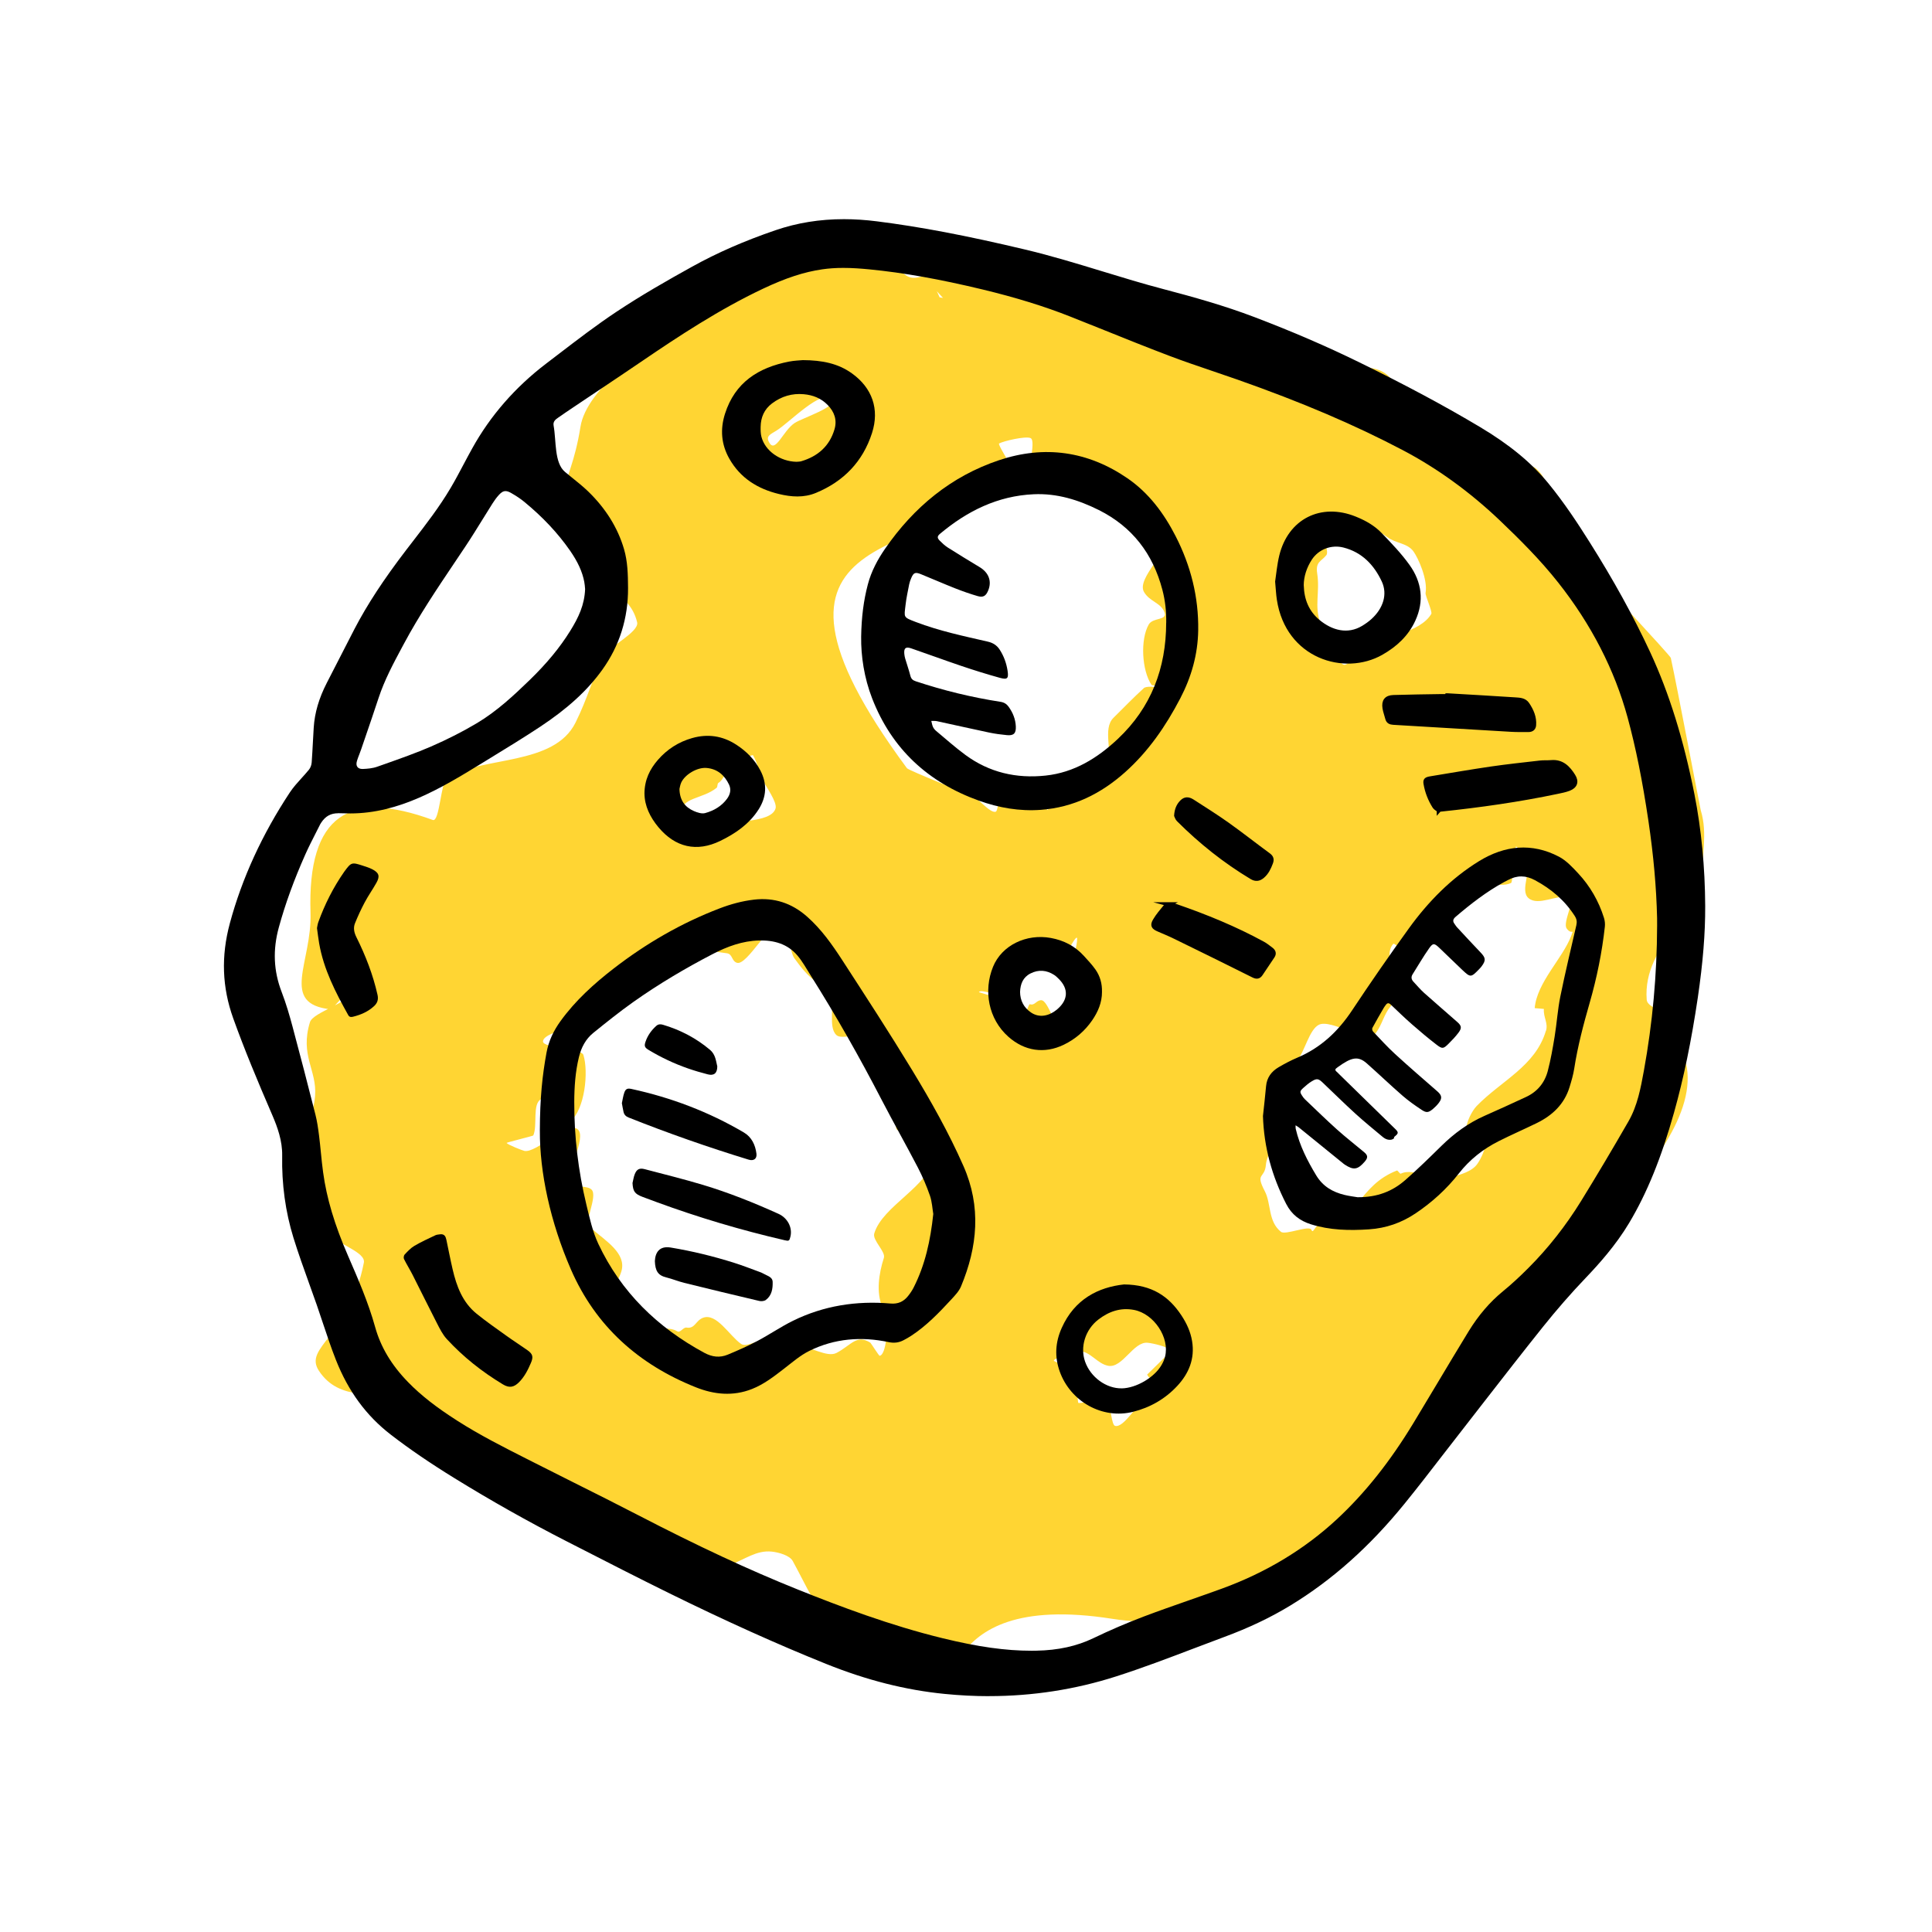 <?xml version="1.0" encoding="UTF-8"?>
<svg id="uuid-89da7a78-9bb8-455c-b091-53954516386d" data-name="Layer_2" xmlns="http://www.w3.org/2000/svg" width="90" height="90" viewBox="0 0 90 90">
  <defs>
    <style>
      .uuid-5e0bd876-2dcb-4343-9abb-f6b204392baa {
        fill: none;
      }

      .uuid-054f52c6-b1f5-4385-adf6-d10d8392cf1e {
        stroke: #000;
        stroke-miterlimit: 10;
        stroke-width: .2px;
      }

      .uuid-6e3af559-5998-4459-b7dd-dba0f0baa5fb {
        fill: #ffd533;
      }
    </style>
  </defs>
  <g id="uuid-40c6dec8-5815-409d-a59b-7f5170912c74" data-name="Layer_5">
    <g>
      <path class="uuid-6e3af559-5998-4459-b7dd-dba0f0baa5fb" d="M79.229,37.75c-.029-.096-1.125-5.873-1.397-7.104-.024-.109-3.757-4.122-3.841-4.199-.081-.074-2.289-1.868-2.389-1.953-.635-.537,1.246-1.546-.064-2.68-.313-.271-5.115-1.48-5.204-1.54-1.149-.773-.873-2.739-2.26-3.085-2.083-.519-2.819.701-4.202.357-.833-.207-1.101-.727-1.842-1.208-.995-.647-1.565-.877-3.436-1.308-.492-.113-1.454.646-1.865.287-.839-.734-.813-2.144-1.92-2.673-1.135-.542-1.617-.048-3.974-.288-1.129-.115-1.805.026-3.299.352-.501.109-.946.392-1.336.117-1.09-.768-1.273-.996-3.114-1.174-.831-.081-11.48,4.67-12.046,8.231-.526,3.312-1.606,2.547.957,4.582.332.264.474.091.36.518-.747,2.814.937,2.38,1.323,4.006.109.458-1.37,1.166-1.573,1.587-.556,1.155-.727,1.932-1.294,3.081-1.005,2.038-4.333,1.555-5.984,2.571-.293.18-.35,2.087-.666,1.971-3.866-1.419-5.847-.279-5.698,4.323.075,2.316-1.461,4.245.946,4.498.044.005.761-.823.778-.783.194.465-1.603.901-1.75,1.381-.476,1.551.33,2.236.239,3.425-.138,1.801-1.621,2.451-1.4,3.67.228,1.255,1.506,1.763,2.213,2.855.263.406,1.553.769,1.459,1.251-.675,3.459-2.836,3.923-2.09,5.045.946,1.421,2.539.976,4.381,1.306.56.1.559,1.074,1.058,1.452.388.294.601.448.888.841.744,1.021,1.797.697,3.717,1.51.766.324,1.039,1.486,1.867,1.875.68.319.988.555,1.57,1.03.659.537,2.235-.314,2.938.248,2.51,2.005,3.211-.006,4.68.156.311.034.824.172.969.436,1.29,2.361.682,1.994,3.913,3.487,1.081.5,1.482,1.026,2.258,1.931,1.867,2.179-.209-4.135,8.73-2.722,3.526.557,3.465-1.251,7.025-1,5.019.353,9.871-10.393,10.527-12.259.539-1.532,10.53-8.373,9.098-12.845-.209-.654-.28-.972-.467-1.783-.085-.368-1.267-.501-1.302-.956-.203-2.612,2.654-4.153,2.594-5.514-.051-1.168.262-2.191-.075-3.304ZM72.014,48.017c-.488,1.655-2.091,2.331-3.231,3.511-.207.215-.479.743-.472,1.041.002.094.943-.121.971-.032.137.432-.239,1.476-.554,1.792-.334.334-.874.422-1.348.584-.564.192-1.486-.556-2.13-.237-.03.015-.144-.161-.175-.149-1.831.712-1.754,2.365-3.584,2.507-.216.017-.323.468-.396.262-.089-.247-1.211.256-1.423.087-.608-.484-.451-1.314-.75-1.887-.463-.885-.011-.562.049-1.234.077-.857,1.212-1.847.445-2.205-.156-.073-.318-.2-.31-.369.043-.871.76-1.672,1.339-2.325.335-.378.543-1.401.994-1.626.579-.289,2.267.913,2.671.359.277-.38.363-.853.666-1.211.459-.544-.412-2.393.134-2.919.053-.051.893.697.96.646,1.156-.884,1.737-2.142,2.544-3.204.397-.522,1.422-.003,1.976-.275.104-.051.139-1.75.244-1.693.056.031.474.419.501.477.256.541-.364,1.569.075,1.927.464.377,1.29-.183,1.873-.042.338.082-.304,1.166-.102,1.449.237.335.362-.048.208.355-.402,1.048-1.595,2.161-1.697,3.357,0,0.0.428.037.428.037-.033.385.206.655.099,1.016ZM53.519,64.338c-.085.216.021.186-.185.292-.07.036.093.549.021.578-.372.149-1.001,1.33-1.413,1.214-.165-.046-.196-.895-.32-1.025-.439-.458-.794-.04-1.378-.04-.074,0-.036-1.085-.103-1.119-.074-.037.168-.18.118-.248-.119-.162-.188-.117-.241-.306-.015-.055.013.21.031.156.004-.013-.968-.437-.962-.449.128-.236.429-.005.654.134.032.02-.081.071-.05.092.086.057.478-.678.581-.676.53.01.832.586,1.354.683.663.124,1.174-1.142,1.836-1.073.305.032.856.178,1.137.346.003.002-1.161,1.131-1.159,1.135.111.251.181.049.08.307ZM41.102,60.901c.038.093.19-.101.169-.003-.04.191.31.495.2.656-.185.273-.156,1.529-.493,1.605-.03.007-.411-.599-.436-.614-.649-.396-.867.103-1.569.477-.457.243-1.271-.346-1.733-.269-.05.008.028-.22-.023-.229-.314-.057-.713-.193-1.032-.193-.227,0-.232.229-.441.123-.304-.154-.941.349-1.222.15-.552-.389-1.14-1.454-1.773-1.217-.345.129-.369.521-.765.457-.159-.026-.292.26-.433.174-.472-.288-1.156.045-1.588-.24-.141-.093-.591-.07-.673-.223-.107-.2-.844-.454-.873-.677-.078-.592.368-1.118.53-1.658.247-.827-.73-1.417-1.367-1.968-.34-.294.194.373-.133.073-.309-.283.427-1.599.108-1.911-.2-.197-.769-.08-.925-.296-.325-.449.726-2.116.286-2.507-.455-.405-1.941,1.126-2.489,1.002-.105-.024-.766-.284-.829-.371-.014-.019,1.234-.325,1.244-.347.21-.464-.06-1.484.369-1.694.056-.028,1.233,1.497,1.281,1.458.045-.036-.411-.871-.375-.915.017-.021.42.516.442.499.69-.549.866-2.328.617-3.104-.093-.291-1.887-.316-1.881-.625.01-.537,2.654-.846,2.661-1.366.003-.199-1.291-.395-1.223-.584.006-.018.282.579.299.57,1.479-.743,2.97-1.327,4.418-1.984.077-.035-.024-.659.055-.69.876-.333,1.487-.167,2.359-.052.266.035.21.358.463.442.473.157,1.578-1.986,2.058-1.798.417.163.367,1.237.621,1.589.323.447.597.793,1.021,1.103.259.19.35.483.566.704.356.365-.044,1.375.368,1.767.328.313,1.797-.348,2.194-.271-.078.459-.945,1.463-.724,1.883.343.652,1.706.348,2.178.958.264.341-1.038,1.404-.848,1.809.086.183.628.003.673.189.09.371,1.169.682,1.105,1.073-.233,1.403-2.431,2.31-2.813,3.605-.094.318.543.843.448,1.137-.234.726-.364,1.592-.072,2.303ZM49.791,22.822c.059.03-.029-.194.004-.139.346.573,1.285.583,1.933.666.132.017.853-.543.949-.459.346.305-.097,1.286.21,1.63.223.249,1.266.16,1.385.45.28.678-1.355,1.963-.978,2.609.266.455.796.499.955.952.134.381-.542.224-.735.559-.4.693-.327,2.134.128,2.813.071.106,1.21-.107,1.206.014-.011.281-1.347-.059-1.563.138-.492.448-.964.937-1.415,1.383-.525.518-.012,1.604-.297,2.224-.113.244-.393.349-.63.497-.135.085-.297.855-.458.881-.788.129-1.082.186-1.7.694-.016.013-.677-1.443-.698-1.442-.516.023-.881-.197-1.391-.197-.205,0-.113,1.668-.317,1.72-.279.072-.872-.711-1.171-.786-.098-.025-2.884-1.143-2.958-1.243-8.566-11.593,1.162-9.724,5.175-13.425.079-.073-.978-1.65-.883-1.702.215-.117,1.226-.352,1.463-.253.311.13-.269,1.823.018,2.012.496.327,1.237.14,1.767.406ZM46.973,46.389c.094-.085.171-.386.264-.472.241-.222.096-1.17.505-1.241.148-.026.515-.567.661-.53.541.136.731.608,1.224.309.089-.054.432-.786.533-.774.093.011-.184,1.08-.155,1.169.022.066-.234-.025-.245.045-.074.439.05.951.065,1.401.008.224.101.15-.023.337-.163.247.009,1.269-.326,1.289-.324.019-.641-1.328-.972-1.328-.232,0-.296.265-.53.186-.044-.015-.164.392-.192.356-.379-.479-1.215-.29-1.643-.756-.002-.002-.536-.156-.535-.159.049-.193,1.227.298,1.371.168ZM64.635,25.027c.391.295.926.26,1.216.67.212.299.669,1.296.557,1.929-.021.116.327.871.267.973-.509.867-2.221,1.098-3.172,1.504-.26.111-.603.858-.867.866-.388.011-.581-1.514-.943-1.756-.151-.101-.115-.016-.182-.191-.297-.783-.016-1.437-.151-2.308-.086-.555.198-.564.425-.851.179-.226-.382-1.156-.238-1.282.436-.38,1.104-.004,1.864.065.566.052.731.01,1.222.381ZM37.024,19.701c-.561.369-.907,1.462-1.203.892-.145-.28.056-.354.345-.531.608-.372,2.13-1.984,2.598-1.465.299.332-1.409.886-1.739,1.104ZM33.38,36.701c.058-.046.025-.198.09-.233.341-.184.495-1.165.866-1.062.019.005.729-.247.739-.23.223.387.286.8.469,1.185.131.277.673,1.011.584,1.301-.22.72-2.123.519-2.883.862-.241.109-.368.048-.633.045-.235-.002-.163-.018-.352-.153-.342-.245-.547-.095-.544-.508.006-.782.997-.668,1.664-1.207ZM43.926,14.238c.023 0-.289-.705-.299-.685,0,0,.302.325.302.325-.02-.009-.867-.139-.868-.161-0-.003.862.521.865.521ZM77.983,38.478v.982s.156-.405.156-.405-.156-.577-.156-.577Z"/>
      <rect class="uuid-5e0bd876-2dcb-4343-9abb-f6b204392baa" width="90" height="90"/>
      <g>
        <path d="M46.083,79.014c-.68,0-1.377-.035-2.071-.104-1.827-.18-3.635-.638-5.527-1.398-2.282-.918-4.687-2.002-7.354-3.315-1.406-.693-2.802-1.407-4.199-2.123l-.576-.294c-1.752-.897-3.493-1.877-5.173-2.914-1.146-.706-2.12-1.371-2.979-2.035-1.142-.881-1.978-2.019-2.555-3.479-.222-.562-.413-1.136-.605-1.71-.095-.286-.19-.57-.288-.854-.117-.335-.237-.669-.358-1.004-.253-.704-.506-1.408-.727-2.122-.374-1.21-.551-2.498-.526-3.827.013-.69-.222-1.333-.454-1.873-.718-1.662-1.303-3.067-1.827-4.525-.519-1.447-.57-2.895-.156-4.429.565-2.094,1.506-4.146,2.798-6.099.156-.235.353-.453.544-.663.117-.129.234-.258.343-.392.07-.086.119-.216.127-.34.022-.307.039-.614.055-.922l.039-.691c.043-.692.243-1.375.61-2.089,0,0,1.029-2.009,1.289-2.51.592-1.137,1.357-2.306,2.406-3.677l.309-.401c.613-.794,1.247-1.615,1.768-2.499.214-.362.411-.735.608-1.107.129-.243.258-.486.392-.726.843-1.523,2.002-2.853,3.444-3.952l.594-.454c.864-.662,1.757-1.346,2.675-1.956,1.169-.778,2.384-1.47,3.522-2.101,1.173-.652,2.448-1.209,3.895-1.704,1.014-.346,2.058-.515,3.188-.515.495,0,1.012.034,1.537.101,2.029.256,4.155.661,6.896,1.312,1.216.288,2.43.659,3.604,1.017.944.288,1.888.577,2.842.827,1.375.361,2.842.77,4.25,1.307,1.761.671,3.355,1.358,4.873,2.102,2.188,1.072,3.973,2.029,5.616,3.009,1.386.827,2.402,1.663,3.197,2.631.737.899,1.379,1.878,1.908,2.718,1.131,1.792,2.058,3.475,2.834,5.145.886,1.908,1.56,4.074,2.063,6.621.324,1.644.492,3.396.501,5.207.005,1.279-.105,2.634-.344,4.264-.299,2.017-.661,3.768-1.107,5.353-.594,2.118-1.26,3.756-2.096,5.153-.617,1.031-1.406,1.91-2.026,2.559-.683.715-1.349,1.479-1.981,2.269-.931,1.163-1.845,2.339-2.759,3.514l-1.907,2.455c-.589.763-1.178,1.527-1.786,2.275-1.627,2.003-3.369,3.555-5.326,4.746-.916.556-1.918,1.034-3.064,1.458-.476.177-.951.358-1.427.538-1.179.449-2.4.913-3.619,1.303-1.899.609-3.889.918-5.917.918ZM15.757,37.884c-.346,0-.591.133-.79.432l-.05.08-.213.421c-.164.322-.328.644-.475.973-.533,1.196-.939,2.312-1.24,3.411-.287,1.047-.245,2.029.129,3.002.216.561.378,1.129.507,1.61.367,1.369.722,2.74,1.07,4.114.076.302.122.608.168.976.033.26.059.522.085.784.031.308.061.617.104.924.164,1.208.533,2.445,1.162,3.892.464,1.067.943,2.17,1.26,3.31.26.938.763,1.78,1.538,2.574.593.609,1.302,1.165,2.297,1.8,1.035.662,2.144,1.223,3.218,1.767l.344.174c.629.32,1.26.635,1.891.952.984.492,1.967.984,2.943,1.49,2.811,1.457,5.18,2.561,7.457,3.475,1.964.788,4.302,1.674,6.753,2.271,1.653.403,2.932.582,4.147.582l.223-.003c1.007-.019,1.875-.21,2.652-.584.765-.368,1.552-.707,2.34-1.005.699-.264,1.404-.511,2.108-.757.511-.179,1.022-.358,1.531-.543,2.045-.744,3.847-1.83,5.354-3.227,1.314-1.219,2.486-2.692,3.582-4.502.366-.605.729-1.211,1.092-1.819.487-.814.974-1.629,1.469-2.438.462-.753.99-1.368,1.612-1.877.372-.304.758-.658,1.181-1.083.917-.918,1.74-1.965,2.448-3.113.718-1.165,1.461-2.413,2.207-3.71.419-.729.571-1.556.717-2.356.404-2.215.61-4.479.617-6.761l-.001-.349c-.033-1.432-.165-2.914-.404-4.53-.28-1.885-.589-3.416-.97-4.818-.606-2.221-1.692-4.335-3.23-6.282-.84-1.066-1.805-2.023-2.722-2.898-1.394-1.327-2.917-2.43-4.528-3.277-2.247-1.181-4.693-2.225-7.699-3.284-.389-.136-.779-.269-1.169-.401-.681-.231-1.362-.462-2.034-.718-1.006-.382-2.006-.784-3.005-1.186l-1.574-.629c-1.209-.479-2.547-.892-4.09-1.264-2.007-.482-3.679-.78-5.263-.935-.408-.04-.816-.069-1.223-.069-.353,0-.674.022-.982.067-.846.123-1.696.401-2.756.902-2.043.965-3.962,2.235-5.601,3.35-.683.465-1.369.925-2.056,1.384l-1.163.779c-.239.161-.479.321-.714.487-.121.084-.258.178-.222.377.13.716.024,1.734.531,2.158l.337.275c.253.203.505.406.737.629.823.795,1.388,1.704,1.677,2.698.166.57.182,1.154.186,1.804.007,1.408-.396,2.689-1.199,3.809-.691.964-1.616,1.811-2.912,2.667-.753.497-1.523.969-2.294,1.44l-.462.283c-1.841,1.129-3.802,2.304-6.07,2.304-.169,0-.338-.004-.509-.01l-.052-.001ZM23.553,22.877c-.125,0-.218.075-.32.187-.108.12-.203.252-.29.389l-.445.714c-.268.433-.536.867-.818,1.29l-.519.775c-.809,1.204-1.646,2.45-2.345,3.758l-.088.163c-.403.752-.819,1.53-1.093,2.363-.206.629-.422,1.255-.636,1.881l-.177.517c-.025.075-.054.148-.082.222-.039.098-.077.198-.108.299-.04.128-.034.223.017.292.048.064.127.095.243.095.219-.009.461-.027.679-.105l.392-.138c.701-.248,1.425-.504,2.118-.804.762-.331,1.486-.7,2.153-1.098.915-.548,1.71-1.29,2.445-2.003.791-.768,1.407-1.514,1.883-2.283.395-.636.664-1.211.695-1.948-.011-.141-.021-.242-.04-.341-.089-.469-.301-.932-.665-1.456-.57-.817-1.265-1.557-2.121-2.262-.171-.141-.367-.274-.621-.419-.107-.061-.185-.087-.258-.087Z"/>
        <path d="M25.149,52.672c.003-1.542.118-2.59.309-3.632.101-.551.334-1.034.658-1.48.691-.953,1.554-1.734,2.479-2.449,1.509-1.165,3.143-2.112,4.926-2.794.517-.198,1.048-.343,1.601-.408.945-.111,1.763.163,2.472.788.667.588,1.174,1.309,1.652,2.046,1.097,1.692,2.197,3.382,3.244,5.106.877,1.444,1.707,2.916,2.391,4.468.837,1.899.658,3.76-.114,5.612-.094.224-.281.418-.45.602-.573.622-1.16,1.231-1.874,1.698-.114.075-.234.141-.354.204-.218.115-.442.141-.691.088-1.273-.271-2.518-.172-3.69.405-.433.213-.811.545-1.198.843-.465.359-.927.718-1.48.936-.883.349-1.765.259-2.615-.08-2.662-1.061-4.67-2.846-5.821-5.494-.959-2.205-1.457-4.523-1.444-6.457ZM43.476,56.554c-.043-.253-.057-.568-.155-.853-.156-.449-.344-.891-.563-1.312-.55-1.058-1.139-2.096-1.688-3.155-1.026-1.981-2.124-3.921-3.314-5.808-.196-.311-.374-.639-.611-.917-.462-.543-1.093-.715-1.784-.698-.775.019-1.483.281-2.16.632-1.278.663-2.515,1.397-3.69,2.227-.644.456-1.261.951-1.875,1.448-.354.287-.559.679-.667,1.124-.168.688-.215,1.387-.218,2.09-.005,1.616.185,3.212.564,4.782.15.621.29,1.261.559,1.834,1.059,2.248,2.758,3.892,4.933,5.07.37.2.725.24,1.094.087.465-.193.927-.397,1.372-.632.566-.299,1.097-.666,1.67-.948,1.43-.701,2.955-.939,4.535-.802.357.031.611-.086.82-.346.098-.122.188-.253.259-.392.54-1.061.788-2.2.918-3.43Z"/>
        <path d="M40.116,29.665c.015-.922.114-1.692.313-2.446.16-.606.453-1.155.808-1.667,1.334-1.928,3.069-3.366,5.302-4.114,2.115-.708,4.138-.425,5.985.844.992.682,1.696,1.63,2.241,2.694.705,1.377,1.076,2.836,1.052,4.389-.018,1.127-.318,2.175-.838,3.172-.671,1.286-1.48,2.465-2.568,3.436-1.121,1-2.404,1.639-3.921,1.752-.996.074-1.96-.094-2.893-.429-2.362-.849-4.055-2.407-4.97-4.764-.374-.964-.522-1.973-.511-2.866ZM54.327,29.01c.008-.521-.046-1.033-.18-1.539-.441-1.676-1.403-2.934-2.963-3.713-.952-.475-1.95-.783-3.028-.734-1.68.075-3.098.781-4.365,1.841-.137.115-.141.194-.011.325.115.116.237.23.373.317.489.31.983.612,1.479.91.428.257.58.659.402,1.09-.105.255-.23.337-.49.262-.352-.102-.7-.225-1.042-.359-.538-.212-1.068-.445-1.604-.663-.265-.108-.345-.071-.455.196-.036.088-.071.179-.089.272-.062.321-.134.641-.17.966-.065.587-.127.564.485.797,1.086.414,2.222.654,3.351.913.244.056.423.175.554.38.191.297.308.623.362.97.056.364-.003.433-.359.335-.597-.165-1.189-.35-1.777-.548-.788-.266-1.568-.555-2.354-.825-.257-.088-.344-.01-.32.257.007.074.021.149.042.221.08.268.172.532.242.802.037.143.111.208.249.254,1.29.428,2.606.75,3.95.957.162.025.282.099.372.223.2.276.326.583.34.927.013.317-.096.431-.411.402-.278-.026-.556-.063-.829-.12-.813-.171-1.624-.356-2.437-.531-.084-.018-.173-.008-.26-.011.025.095.038.196.079.283.033.072.091.138.153.189.45.375.887.767,1.358,1.113,1.111.817,2.372,1.106,3.732.961,1.335-.142,2.418-.815,3.368-1.709,1.552-1.462,2.248-3.294,2.251-5.408Z"/>
        <path d="M58.834,51.982c.049-.46.103-.92.144-1.381.035-.404.251-.689.584-.885.281-.165.572-.319.872-.446,1.094-.461,1.905-1.228,2.556-2.211.855-1.289,1.736-2.56,2.642-3.813.898-1.241,1.964-2.33,3.275-3.135,1.185-.727,2.451-.866,3.717-.202.339.178.623.485.89.771.556.595.957,1.291,1.203,2.07.042.132.058.282.043.419-.133,1.202-.373,2.384-.707,3.545-.29,1.01-.558,2.022-.719,3.062-.046.295-.132.585-.22.871-.245.795-.801,1.315-1.528,1.671-.587.287-1.188.548-1.772.842-.727.366-1.353.861-1.859,1.507-.567.725-1.24,1.336-2.005,1.851-.661.445-1.379.696-2.176.749-.918.061-1.825.043-2.712-.237-.509-.161-.891-.451-1.145-.944-.664-1.29-1.039-2.647-1.084-4.104ZM63.255,55.771c.907.003,1.609-.275,2.201-.793.584-.511,1.139-1.056,1.693-1.6.595-.584,1.254-1.067,2.019-1.404.642-.283,1.28-.576,1.917-.871.528-.244.873-.661,1.017-1.214.137-.526.232-1.063.319-1.6.101-.618.14-1.248.264-1.861.226-1.115.494-2.221.748-3.33.036-.16.017-.285-.078-.433-.466-.725-1.093-1.254-1.848-1.661-.436-.235-.839-.234-1.261-.007-.06.032-.122.061-.181.094-.818.446-1.549,1.013-2.254,1.616-.119.102-.155.201-.053.331.037.048.065.105.107.149.366.394.73.791,1.103,1.179.242.252.26.369.051.65-.04.054-.088.104-.136.153-.358.368-.386.371-.766.012-.362-.342-.715-.693-1.077-1.035-.226-.213-.288-.223-.468.033-.274.388-.511.803-.766,1.205-.083.131-.06.245.04.351.163.173.317.358.493.517.512.459,1.037.905,1.552,1.361.194.172.211.279.052.492-.138.184-.299.353-.463.516-.243.241-.292.252-.569.038-.388-.299-.764-.615-1.132-.938-.338-.296-.663-.609-.988-.92-.091-.087-.16-.09-.233.009-.036.049-.074.098-.104.151-.177.307-.356.613-.524.925-.021.04-.002.131.032.166.338.356.668.721,1.03,1.052.643.589,1.304,1.159,1.961,1.732.213.186.241.316.073.54-.077.102-.17.196-.268.279-.211.177-.306.196-.533.046-.306-.203-.609-.415-.885-.655-.566-.492-1.107-1.011-1.668-1.508-.416-.369-.727-.273-1.333.159-.022.016-.043.035-.065.049-.083.054-.092.11-.011.176.042.034.079.076.117.114.873.853,1.746,1.706,2.619,2.559.148.145.151.201-.004.327-.158.129.056.04-.118.146-.063.038-.168.035-.246.015-.083-.021-.163-.073-.23-.129-.428-.359-.862-.711-1.274-1.087-.514-.468-1.008-.959-1.513-1.437-.197-.186-.273-.201-.505-.06-.144.087-.275.2-.4.313-.166.151-.165.192-.037.382.034.051.07.102.114.143.499.473.99.955,1.502,1.414.406.364.837.698,1.255,1.048.184.154.188.262.029.446-.325.376-.519.405-.926.138-.017-.011-.034-.023-.05-.036-.698-.567-1.395-1.134-2.094-1.7-.046-.037-.099-.065-.149-.096.002.058-.004.118.009.173.183.779.541,1.478.953,2.16.311.514.765.776,1.319.91.237.057.482.085.62.109Z"/>
        <path d="M37.401,16.776c.901.005,1.635.154,2.276.611.954.68,1.303,1.673.944,2.787-.429,1.331-1.318,2.249-2.607,2.785-.57.237-1.15.193-1.727.054-.988-.238-1.799-.74-2.312-1.645-.376-.663-.434-1.365-.202-2.093.465-1.462,1.558-2.154,2.984-2.431.253-.049.514-.055.644-.068ZM37.103,21.512c.074-.008.152-.004.222-.025.771-.228,1.316-.702,1.548-1.485.129-.435-.001-.815-.32-1.14-.308-.314-.687-.46-1.112-.498-.545-.049-1.037.098-1.476.428-.363.273-.524.646-.532,1.09-.003.155-.001.316.037.464.17.66.868,1.149,1.633,1.166Z"/>
        <path d="M59.401,27.087c.051-.331.088-.775.191-1.203.413-1.708,1.941-2.478,3.57-1.817.447.181.868.416,1.2.763.456.476.92.955,1.301,1.489.568.795.689,1.679.268,2.595-.325.708-.868,1.208-1.537,1.589-1.762,1.002-4.498.18-4.914-2.571-.037-.242-.047-.488-.08-.845ZM60.734,27.26c.017.683.25,1.222.741,1.626.576.474,1.3.682,1.985.265.15-.092.297-.195.427-.313.547-.498.76-1.153.482-1.749-.361-.772-.923-1.366-1.79-1.584-.563-.142-1.154.083-1.47.567-.241.371-.373.786-.376,1.187Z"/>
        <path d="M52.362,59.834c1.302.012,2.088.557,2.672,1.441.243.367.426.76.498,1.2.135.82-.148,1.506-.696,2.093-.562.603-1.259 1-2.056,1.2-1.421.357-2.911-.47-3.415-1.881-.245-.687-.206-1.357.094-2.027.603-1.35,1.716-1.897,2.902-2.026ZM52.254,64.676c.669-.011,1.518-.504,1.853-1.086.071-.122.132-.256.166-.393.225-.884-.517-1.999-1.447-2.176-.625-.119-1.173.072-1.663.451-.605.467-.856,1.274-.616,1.957.256.727.984,1.258,1.707,1.246Z"/>
        <path d="M30.021,36.97c.003-.646.253-1.141.627-1.572.429-.494.965-.838,1.599-1.017.724-.204,1.405-.105,2.038.301.479.307.871.701,1.136,1.209.324.622.291,1.235-.088,1.824-.436.677-1.074,1.114-1.781,1.458-1.096.533-2.098.302-2.882-.64-.392-.471-.642-.994-.648-1.562ZM31.652,36.758c.014.526.258.843.67,1.023.162.071.372.139.529.095.403-.112.766-.32,1.022-.673.147-.203.196-.428.087-.656-.21-.441-.548-.731-1.05-.773-.431-.036-1.006.304-1.178.685-.049.109-.064.234-.081.299Z"/>
        <path d="M51.335,46.205c.001.497-.185.931-.461,1.331-.34.492-.782.872-1.32,1.132-.904.437-1.83.294-2.581-.373-.934-.83-1.167-2.146-.713-3.26.406-.996,1.546-1.552,2.694-1.341.601.11,1.121.377,1.535.832.187.206.381.41.541.637.217.308.315.662.304,1.043ZM47.518,46.202c.005.412.174.732.505.96.375.259.844.192,1.253-.169.485-.428.503-.939.046-1.391-.068-.067-.136-.136-.215-.186-.354-.227-.726-.26-1.104-.068-.35.178-.469.492-.484.854Z"/>
        <path d="M20.524,57.496c.182-.011.238.11.269.253.098.46.185.922.292,1.38.184.788.46,1.537,1.114,2.067.444.36.915.687,1.38,1.021.326.234.665.451.993.682.249.176.281.312.16.592-.14.327-.298.642-.554.899-.242.243-.458.276-.75.1-.969-.584-1.851-1.281-2.616-2.113-.194-.211-.328-.485-.461-.744-.384-.745-.751-1.499-1.131-2.246-.126-.249-.277-.486-.4-.736-.027-.054-.011-.167.03-.21.139-.147.282-.303.454-.404.315-.185.65-.338.981-.495.071-.034.159-.031.24-.046Z"/>
        <path d="M14.766,43.238c.017-.08.027-.183.061-.277.301-.831.695-1.615,1.2-2.34.004-.006.008-.011.012-.017.321-.437.345-.446.863-.277.148.048.3.095.438.166.316.163.368.321.197.627-.173.309-.379.599-.545.911-.169.317-.32.645-.455.978-.087.217-.042.433.066.649.427.857.772,1.744.983,2.682.05.221-.003.384-.162.531-.278.257-.613.401-.974.491-.089.022-.171.027-.228-.075-.59-1.057-1.143-2.128-1.354-3.338-.04-.228-.066-.459-.101-.712Z"/>
        <path class="uuid-054f52c6-b1f5-4385-adf6-d10d8392cf1e" d="M67.029,37.741c-.07-.056-.161-.099-.206-.17-.205-.326-.345-.681-.41-1.061-.029-.171.016-.213.236-.249.935-.153,1.868-.316,2.806-.453.761-.111,1.527-.192,2.292-.28.169-.019.341-.004.511-.019.506-.047.796.26,1.032.636.171.273.094.484-.207.6-.17.065-.353.1-.533.138-1.79.377-3.598.632-5.416.824-.027.003-.054.005-.082.007-.008.009-.015.019-.023.028Z"/>
        <path class="uuid-054f52c6-b1f5-4385-adf6-d10d8392cf1e" d="M67.427,32.396c1.053.062,2.107.12,3.159.19.205.014.429.018.566.222.197.295.336.609.307.974-.013.157-.118.222-.268.22-.259-.002-.518.005-.776-.01-1.836-.107-3.671-.221-5.506-.327-.148-.009-.244-.052-.281-.203-.039-.158-.1-.312-.126-.472-.054-.329.078-.503.409-.514.749-.024,1.498-.031,2.247-.044.088-.002.177-0.0.266-0.0.001-.012.001-.024.002-.036Z"/>
        <path class="uuid-054f52c6-b1f5-4385-adf6-d10d8392cf1e" d="M54.479,42.129c.119.032.213.052.303.083,1.393.481,2.755,1.037,4.05,1.745.137.075.259.176.384.27.113.084.154.189.068.318-.185.277-.369.553-.556.829-.091.134-.189.146-.344.068-1.213-.607-2.43-1.205-3.649-1.801-.251-.123-.51-.229-.766-.34-.245-.105-.3-.194-.168-.418.136-.232.315-.44.487-.648.046-.056.137-.076.192-.106Z"/>
        <path class="uuid-054f52c6-b1f5-4385-adf6-d10d8392cf1e" d="M54.795,37.99c.018-.274.102-.472.262-.632.145-.145.294-.155.5-.022.543.351,1.093.694,1.62,1.069.649.462,1.275.957,1.918,1.428.143.105.164.209.104.365-.088.232-.191.452-.384.617-.165.141-.32.16-.506.049-1.251-.751-2.383-1.654-3.413-2.685-.057-.057-.08-.148-.101-.188Z"/>
        <path d="M29.464,55.114c.034-.138.052-.282.104-.413.093-.236.221-.301.467-.236.903.238,1.81.461,2.703.729,1.208.363,2.379.832,3.529,1.352.418.189.653.634.556,1.051-.049.212-.069.225-.274.177-2.027-.469-4.018-1.061-5.971-1.779-.217-.08-.435-.159-.652-.242-.358-.138-.439-.255-.461-.639Z"/>
        <path d="M28.969,51.392c.033-.15.056-.328.113-.492.062-.179.15-.213.335-.172,1.852.402,3.604,1.067,5.238,2.029.359.212.533.579.583.986.03.239-.13.35-.364.278-1.89-.579-3.755-1.232-5.591-1.963-.127-.05-.207-.13-.236-.258-.029-.126-.049-.253-.078-.409Z"/>
        <path d="M30.506,58.748c.018-.395.206-.721.738-.633,1.003.166,1.987.407,2.956.712.389.122.77.273,1.153.412.077.028.155.057.224.098.164.099.409.143.416.377.01.316-.039.637-.319.844-.074.054-.209.067-.304.045-1.166-.274-2.331-.554-3.494-.842-.284-.07-.556-.185-.84-.255-.388-.095-.512-.305-.53-.759Z"/>
        <path d="M33.414,49.68c-.002.321-.16.44-.445.367-.31-.079-.618-.17-.92-.275-.639-.222-1.249-.51-1.829-.859-.189-.114-.218-.18-.149-.386.098-.29.273-.532.499-.736.087-.078.184-.091.303-.057.816.24,1.553.625,2.204,1.173.256.215.278.532.337.772Z"/>
      </g>
    </g>
  </g>
</svg>